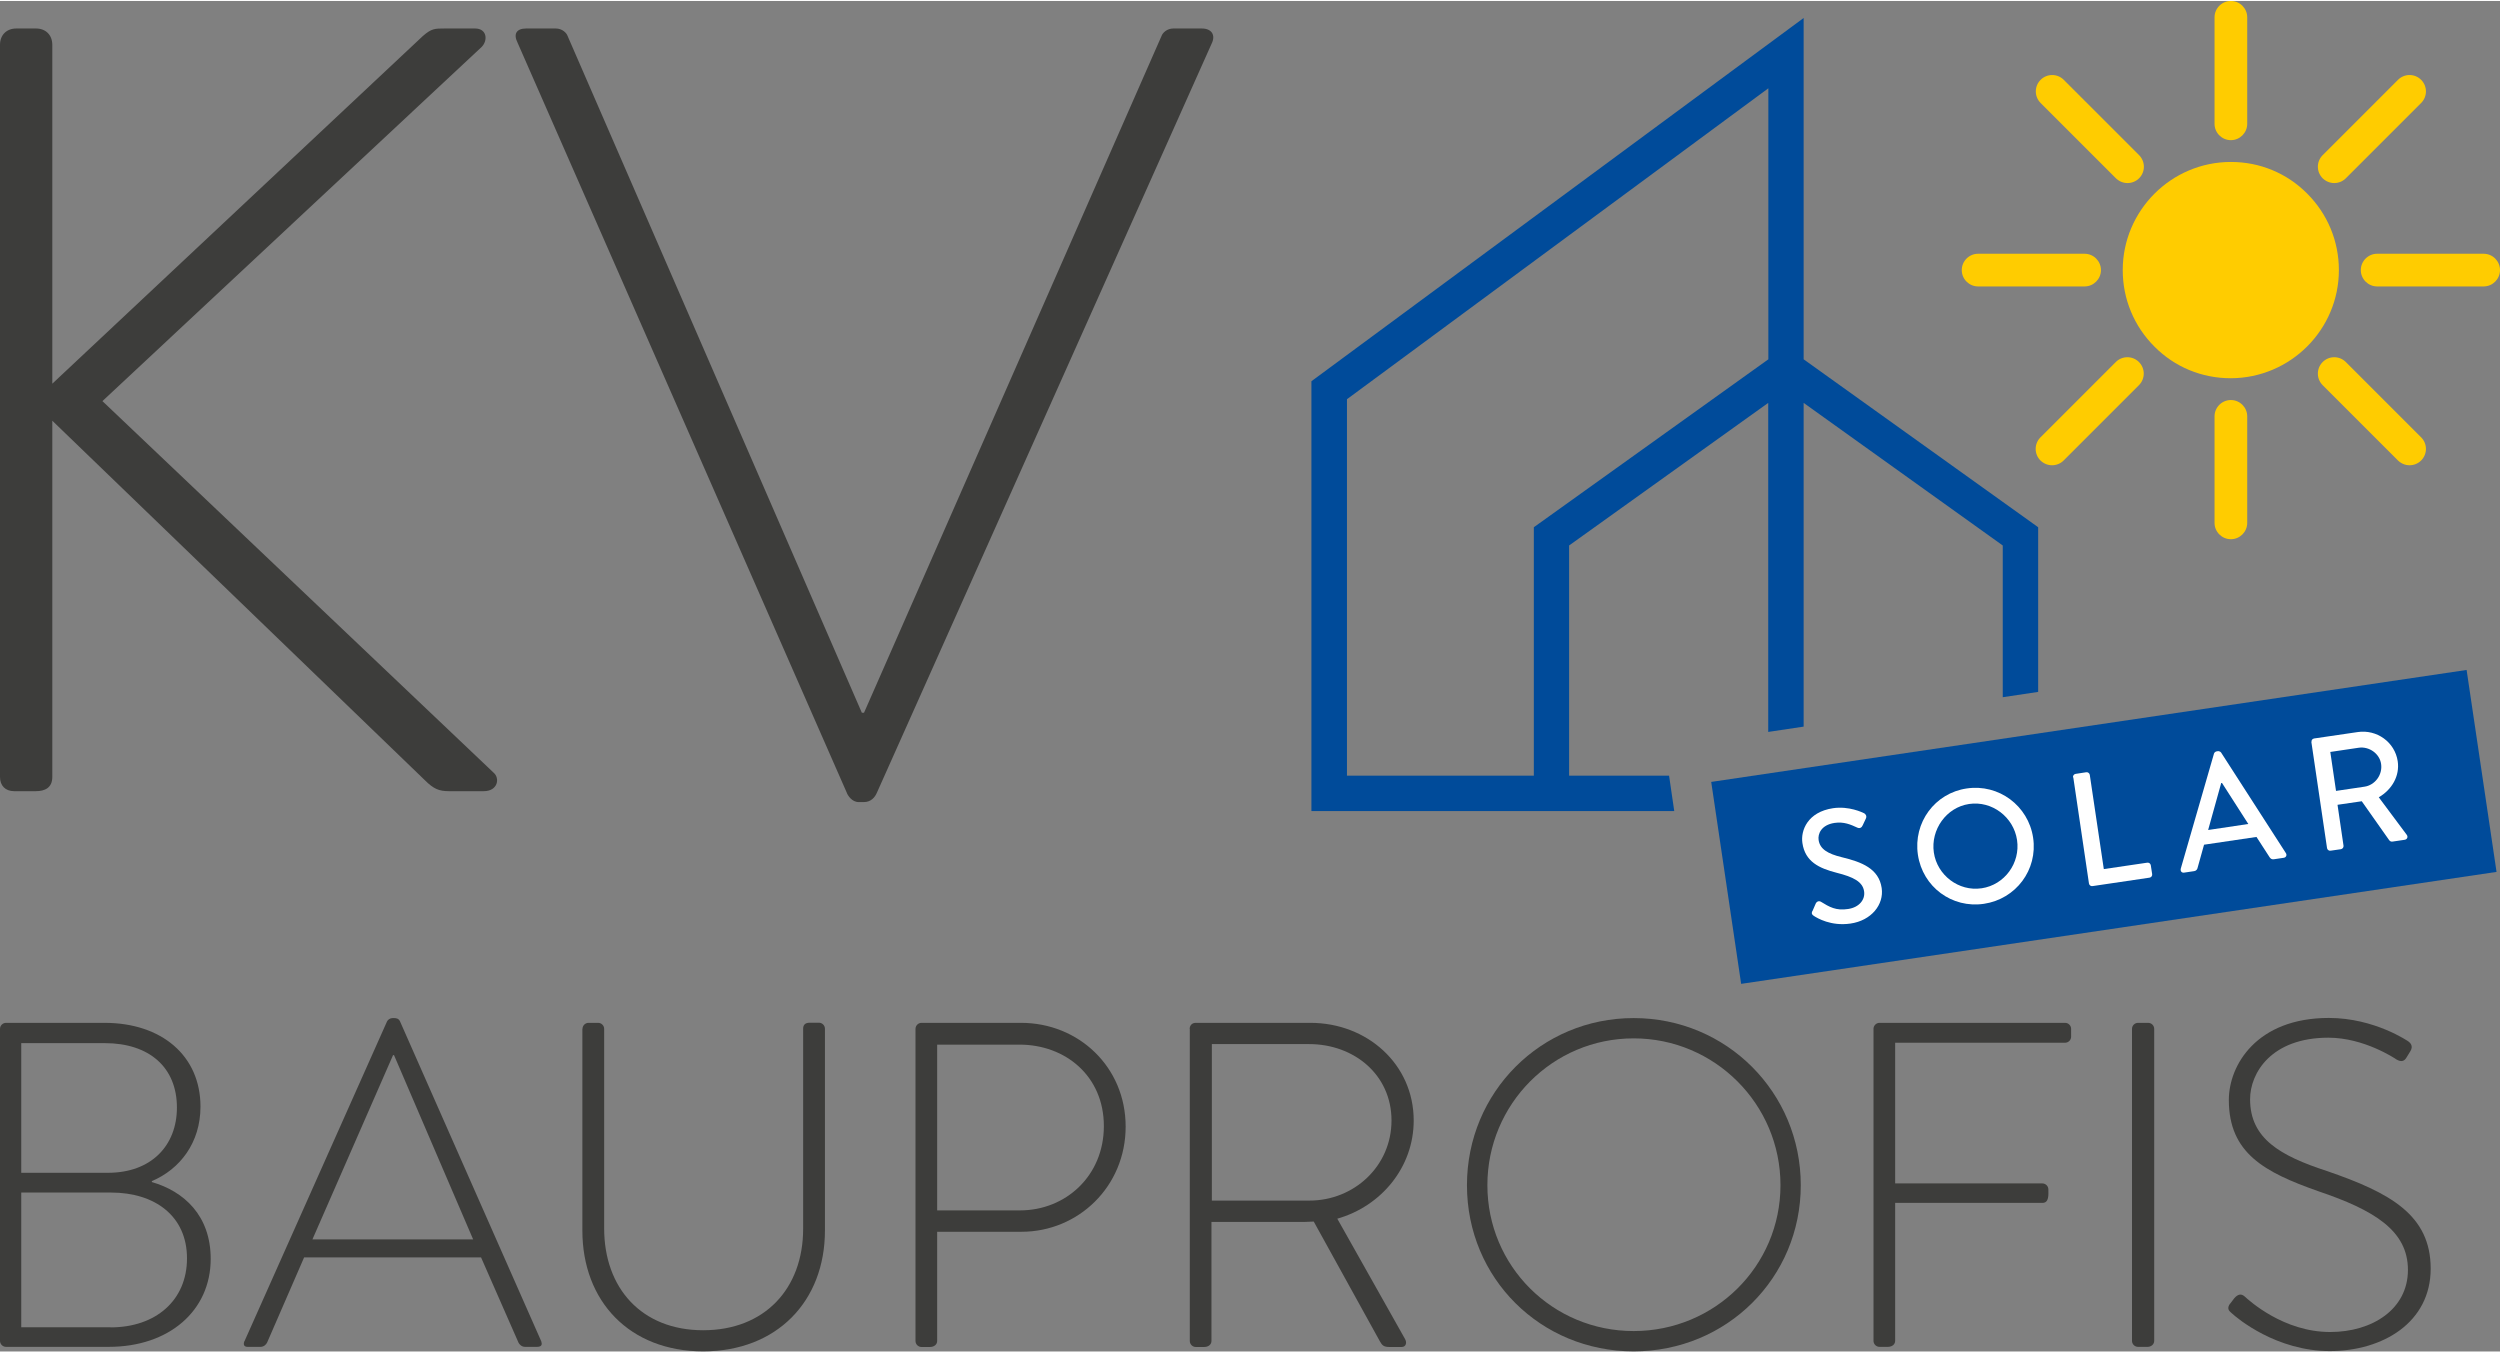 <?xml version="1.0" encoding="UTF-8"?> <svg xmlns="http://www.w3.org/2000/svg" id="b" width="183px" height="99"  data-name="Ebene 2" viewBox="0 0 183.56 99.16"><rect x="0" y="0" width="183.56" height="99.16" fill="#808080" stroke="none"/><g id="c" data-name="Ebene 1"><g><path d="M0,3.22c0-.72,.48-1.2,1.2-1.2h1.44c.72,0,1.2,.48,1.2,1.2V28.1L31.04,2.58c.64-.56,.88-.56,1.6-.56h2.24c.88,0,.96,.88,.48,1.36L7.52,29.38l28.72,27.28c.48,.4,.32,1.36-.72,1.36h-2.56c-.72,0-1.12-.16-1.76-.8L3.84,30.82v26.16c0,.8-.56,1.04-1.2,1.04H1.04c-.64,0-1.04-.4-1.04-1.04V3.22Z" fill="#3d3d3b"></path><path d="M38,3.06c-.32-.64-.08-1.04,.64-1.04h2.16c.48,0,.8,.32,.88,.56l21.6,49.68h.16L85.28,2.58c.08-.24,.4-.56,.88-.56h2.08c.72,0,1.04,.48,.72,1.12l-24.56,54.96c-.16,.4-.48,.72-.96,.72h-.4c-.48,0-.8-.48-.88-.72L38,3.06Z" fill="#3d3d3b"></path></g><g><path d="M11.15,86.72c2.35,.68,4.32,2.45,4.32,5.64,0,3.81-3.06,6.46-7.48,6.46H.44c-.24,0-.44-.2-.44-.44v-22.91c0-.24,.2-.44,.44-.44H7.68c4.18,0,7.04,2.41,7.04,6.15,0,2.65-1.5,4.59-3.57,5.47v.07Zm-3.23-.68c3.2,0,5.07-2.01,5.07-4.79,0-2.96-2.04-4.73-5.3-4.73H1.56v9.52H7.92Zm.2,11.35c3.3,0,5.61-1.97,5.61-5.07s-2.35-4.83-5.58-4.83H1.56v9.89h6.56Z" fill="#3d3d3b"></path><path d="M17.95,98.41l10.47-23.49c.07-.14,.24-.24,.41-.24h.1c.17,0,.34,.03,.44,.24l10.37,23.49c.07,.2,.07,.41-.31,.41h-.88c-.24,0-.41-.17-.48-.31l-2.75-6.26h-12.99l-2.72,6.26c-.07,.14-.24,.31-.48,.31h-.95c-.24,0-.34-.14-.24-.41Zm16.79-7.48l-5.81-13.53h-.07l-5.92,13.53h11.8Z" fill="#3d3d3b"></path><path d="M42.77,75.47c0-.24,.2-.44,.44-.44h.71c.24,0,.44,.2,.44,.44v14.65c0,4.39,2.75,7.48,7.27,7.48s7.34-3.06,7.34-7.45v-14.69c0-.27,.14-.44,.48-.44h.68c.24,0,.44,.2,.44,.44v14.82c0,5.2-3.54,8.87-8.94,8.87s-8.87-3.67-8.87-8.87v-14.82Z" fill="#3d3d3b"></path><path d="M67.22,75.47c0-.24,.2-.44,.44-.44h7.31c4.22,0,7.68,3.23,7.68,7.62s-3.47,7.72-7.65,7.72h-6.19v8.02c0,.24-.2,.44-.54,.44h-.61c-.24,0-.44-.2-.44-.44v-22.91Zm7.68,13.33c3.33,0,6.15-2.52,6.15-6.19s-2.82-5.98-6.19-5.98h-6.05v12.17h6.08Z" fill="#3d3d3b"></path><path d="M87.35,75.47c0-.24,.17-.44,.44-.44h8.43c4.15,0,7.58,3.03,7.58,7.17,0,3.43-2.38,6.29-5.61,7.21l4.96,8.81c.17,.27,.1,.61-.24,.61h-.88c-.41,0-.54-.1-.71-.41l-4.86-8.8c-.44,.03-.82,.03-1.26,.03h-6.25v8.74c0,.24-.2,.44-.54,.44h-.61c-.24,0-.44-.2-.44-.44v-22.91Zm8.8,12.61c3.26,0,6.02-2.52,6.02-5.88s-2.75-5.61-6.05-5.61h-7.14v11.49h7.17Z" fill="#3d3d3b"></path><path d="M119.95,74.68c6.83,0,12.27,5.47,12.27,12.27s-5.44,12.2-12.27,12.2-12.24-5.37-12.24-12.2,5.44-12.27,12.24-12.27Zm0,22.98c5.95,0,10.78-4.76,10.78-10.71s-4.83-10.78-10.78-10.78-10.74,4.83-10.74,10.78,4.79,10.71,10.74,10.71Z" fill="#3d3d3b"></path><path d="M137.56,75.47c0-.24,.2-.44,.44-.44h13.63c.24,0,.44,.2,.44,.44v.58c0,.24-.2,.44-.44,.44h-12.48v10.33h10.81c.24,0,.44,.2,.44,.44,0,.37,.07,.99-.44,.99h-10.81v10.13c0,.24-.2,.44-.54,.44h-.61c-.24,0-.44-.2-.44-.44v-22.91Z" fill="#3d3d3b"></path><path d="M156.54,75.47c0-.24,.2-.44,.44-.44h.75c.24,0,.44,.2,.44,.44v22.91c0,.27-.24,.44-.48,.44h-.71c-.24,0-.44-.2-.44-.44v-22.91Z" fill="#3d3d3b"></path><path d="M163.74,95.66l.31-.41c.24-.27,.48-.37,.75-.14,.34,.31,2.86,2.62,6.29,2.62,3.09,0,5.71-1.67,5.71-4.56s-2.48-4.39-6.59-5.78c-3.94-1.39-6.56-2.79-6.56-6.7,0-2.55,2.04-6.02,7.34-6.02,3.37,0,5.85,1.73,5.85,1.73,.14,.1,.37,.34,.14,.71l-.27,.44c-.17,.31-.41,.37-.75,.17-.1-.07-2.38-1.6-5-1.6-4.18,0-5.75,2.58-5.75,4.52,0,2.89,2.21,4.15,5.64,5.27,4.66,1.6,7.62,3.23,7.62,7.17s-3.5,6.05-7.41,6.05-6.77-2.38-7.21-2.79c-.2-.17-.37-.34-.1-.71Z" fill="#3d3d3b"></path></g><rect x="126.44" y="53.14" width="56.07" height="14.99" transform="translate(-7.22 23.31) rotate(-8.43)" fill="#004b9a"></rect><path d="M122.68,57.77l-.13-.89h-7.34v-16.9l14.62-10.47v24.16l2.6-.39V29.51l14.62,10.47v11.14l2.6-.39v-12.09l-17.22-12.33V1.25l-36.14,26.67v31.56h26.64l-.25-1.71Zm-10.07-.89h-13.71V29.24l30.94-22.83V26.31l-17.22,12.33v18.24Z" fill="#004b9a"></path><g><path d="M133.08,66.82l.23-.53c.07-.17,.24-.24,.39-.15,.62,.38,1.1,.67,2,.53,.81-.12,1.26-.69,1.17-1.29-.1-.71-.78-1.06-2.02-1.37-1.28-.33-2.31-.81-2.51-2.18-.14-.92,.38-2.28,2.25-2.56,1.18-.17,2.15,.31,2.28,.37,.1,.05,.22,.2,.13,.39l-.23,.49c-.07,.17-.21,.26-.39,.18-.5-.23-.99-.45-1.68-.35-.99,.15-1.24,.82-1.17,1.26,.1,.67,.68,1.01,1.71,1.26,1.45,.35,2.71,.83,2.92,2.26,.18,1.22-.76,2.39-2.29,2.61-1.44,.21-2.45-.41-2.67-.55-.12-.08-.23-.15-.13-.37Z" fill="#fff"></path><path d="M144.41,57.82c2.35-.35,4.52,1.27,4.87,3.62s-1.26,4.5-3.61,4.85-4.5-1.24-4.85-3.6,1.24-4.53,3.59-4.87Zm1.09,7.33c1.68-.25,2.85-1.85,2.6-3.54s-1.84-2.9-3.52-2.65-2.83,1.89-2.59,3.56,1.83,2.88,3.5,2.63Z" fill="#fff"></path><path d="M152.21,57.01c-.02-.12,.06-.24,.19-.26l.78-.12c.12-.02,.24,.07,.26,.19l1.03,6.92,3.19-.47c.13-.02,.24,.07,.26,.19l.1,.65c.02,.12-.06,.24-.19,.26l-4.19,.62c-.13,.02-.24-.07-.26-.19l-1.15-7.79Z" fill="#fff"></path><path d="M160.12,63.71l2.44-8.45c.02-.08,.12-.15,.18-.16l.12-.02c.06,0,.17,.03,.22,.1l4.76,7.39c.09,.14,.02,.31-.15,.34l-.74,.11c-.14,.02-.23-.04-.3-.14l-.97-1.5-3.85,.57-.48,1.72c-.02,.09-.1,.2-.24,.22l-.74,.11c-.18,.03-.29-.11-.25-.28Zm4.96-3.28l-1.93-3.01h-.06s-.96,3.45-.96,3.45l2.94-.44Z" fill="#fff"></path><path d="M169.72,54.41c-.02-.12,.06-.24,.19-.26l3.2-.47c1.41-.21,2.73,.74,2.94,2.14,.16,1.08-.42,2.08-1.39,2.65l2.05,2.75c.11,.14,.05,.34-.15,.37l-.88,.13c-.13,.02-.21-.03-.27-.12l-2-2.84-1.78,.26,.44,3c.02,.12-.07,.24-.19,.26l-.76,.11c-.13,.02-.24-.07-.26-.19l-1.15-7.79Zm3.89,3.28c.76-.11,1.34-.86,1.22-1.67-.11-.76-.88-1.3-1.64-1.19l-2.09,.31,.42,2.86,2.09-.31Z" fill="#fff"></path></g><g><path d="M163.8,11.82h.01c2.11,0,4.1,.82,5.59,2.32,1.5,1.5,2.33,3.5,2.33,5.62,0,4.37-3.56,7.93-7.94,7.94h0c-2.12,0-4.11-.82-5.6-2.32-1.5-1.5-2.33-3.49-2.33-5.62,0-4.37,3.56-7.94,7.94-7.94" fill="#fc0"></path><g><path d="M153.06,20.96h-7.82c-.66,0-1.2-.54-1.2-1.2s.54-1.2,1.2-1.2h7.82c.66,0,1.2,.54,1.2,1.2s-.54,1.2-1.2,1.2Z" fill="#fc0"></path><path d="M182.36,20.96h-7.82c-.66,0-1.2-.54-1.2-1.2s.54-1.2,1.2-1.2h7.82c.66,0,1.2,.54,1.2,1.2s-.54,1.2-1.2,1.2Z" fill="#fc0"></path><path d="M163.8,39.52c-.66,0-1.2-.54-1.2-1.2v-7.82c0-.66,.54-1.2,1.2-1.2s1.2,.54,1.2,1.2v7.82c0,.66-.54,1.2-1.2,1.2Z" fill="#fc0"></path><path d="M163.8,10.22c-.66,0-1.2-.54-1.2-1.2V1.2c0-.66,.54-1.2,1.2-1.2s1.2,.54,1.2,1.2v7.82c0,.66-.54,1.2-1.2,1.2Z" fill="#fc0"></path><path d="M150.67,34.09c-.31,0-.61-.12-.85-.35-.47-.47-.47-1.23,0-1.7l5.53-5.53c.47-.47,1.23-.47,1.7,0s.47,1.23,0,1.7l-5.53,5.53c-.23,.23-.54,.35-.85,.35Z" fill="#fc0"></path><path d="M171.39,13.37c-.31,0-.61-.12-.85-.35-.47-.47-.47-1.23,0-1.7l5.53-5.53c.47-.47,1.23-.47,1.7,0s.47,1.23,0,1.7l-5.53,5.53c-.23,.23-.54,.35-.85,.35Z" fill="#fc0"></path><path d="M176.92,34.09c-.31,0-.61-.12-.85-.35l-5.53-5.53c-.47-.47-.47-1.23,0-1.7s1.23-.47,1.7,0l5.53,5.53c.47,.47,.47,1.23,0,1.7-.23,.23-.54,.35-.85,.35Z" fill="#fc0"></path><path d="M156.21,13.37c-.31,0-.61-.12-.85-.35l-5.53-5.53c-.47-.47-.47-1.23,0-1.7s1.23-.47,1.7,0l5.53,5.53c.47,.47,.47,1.23,0,1.7-.23,.23-.54,.35-.85,.35Z" fill="#fc0"></path></g></g></g></svg> 
